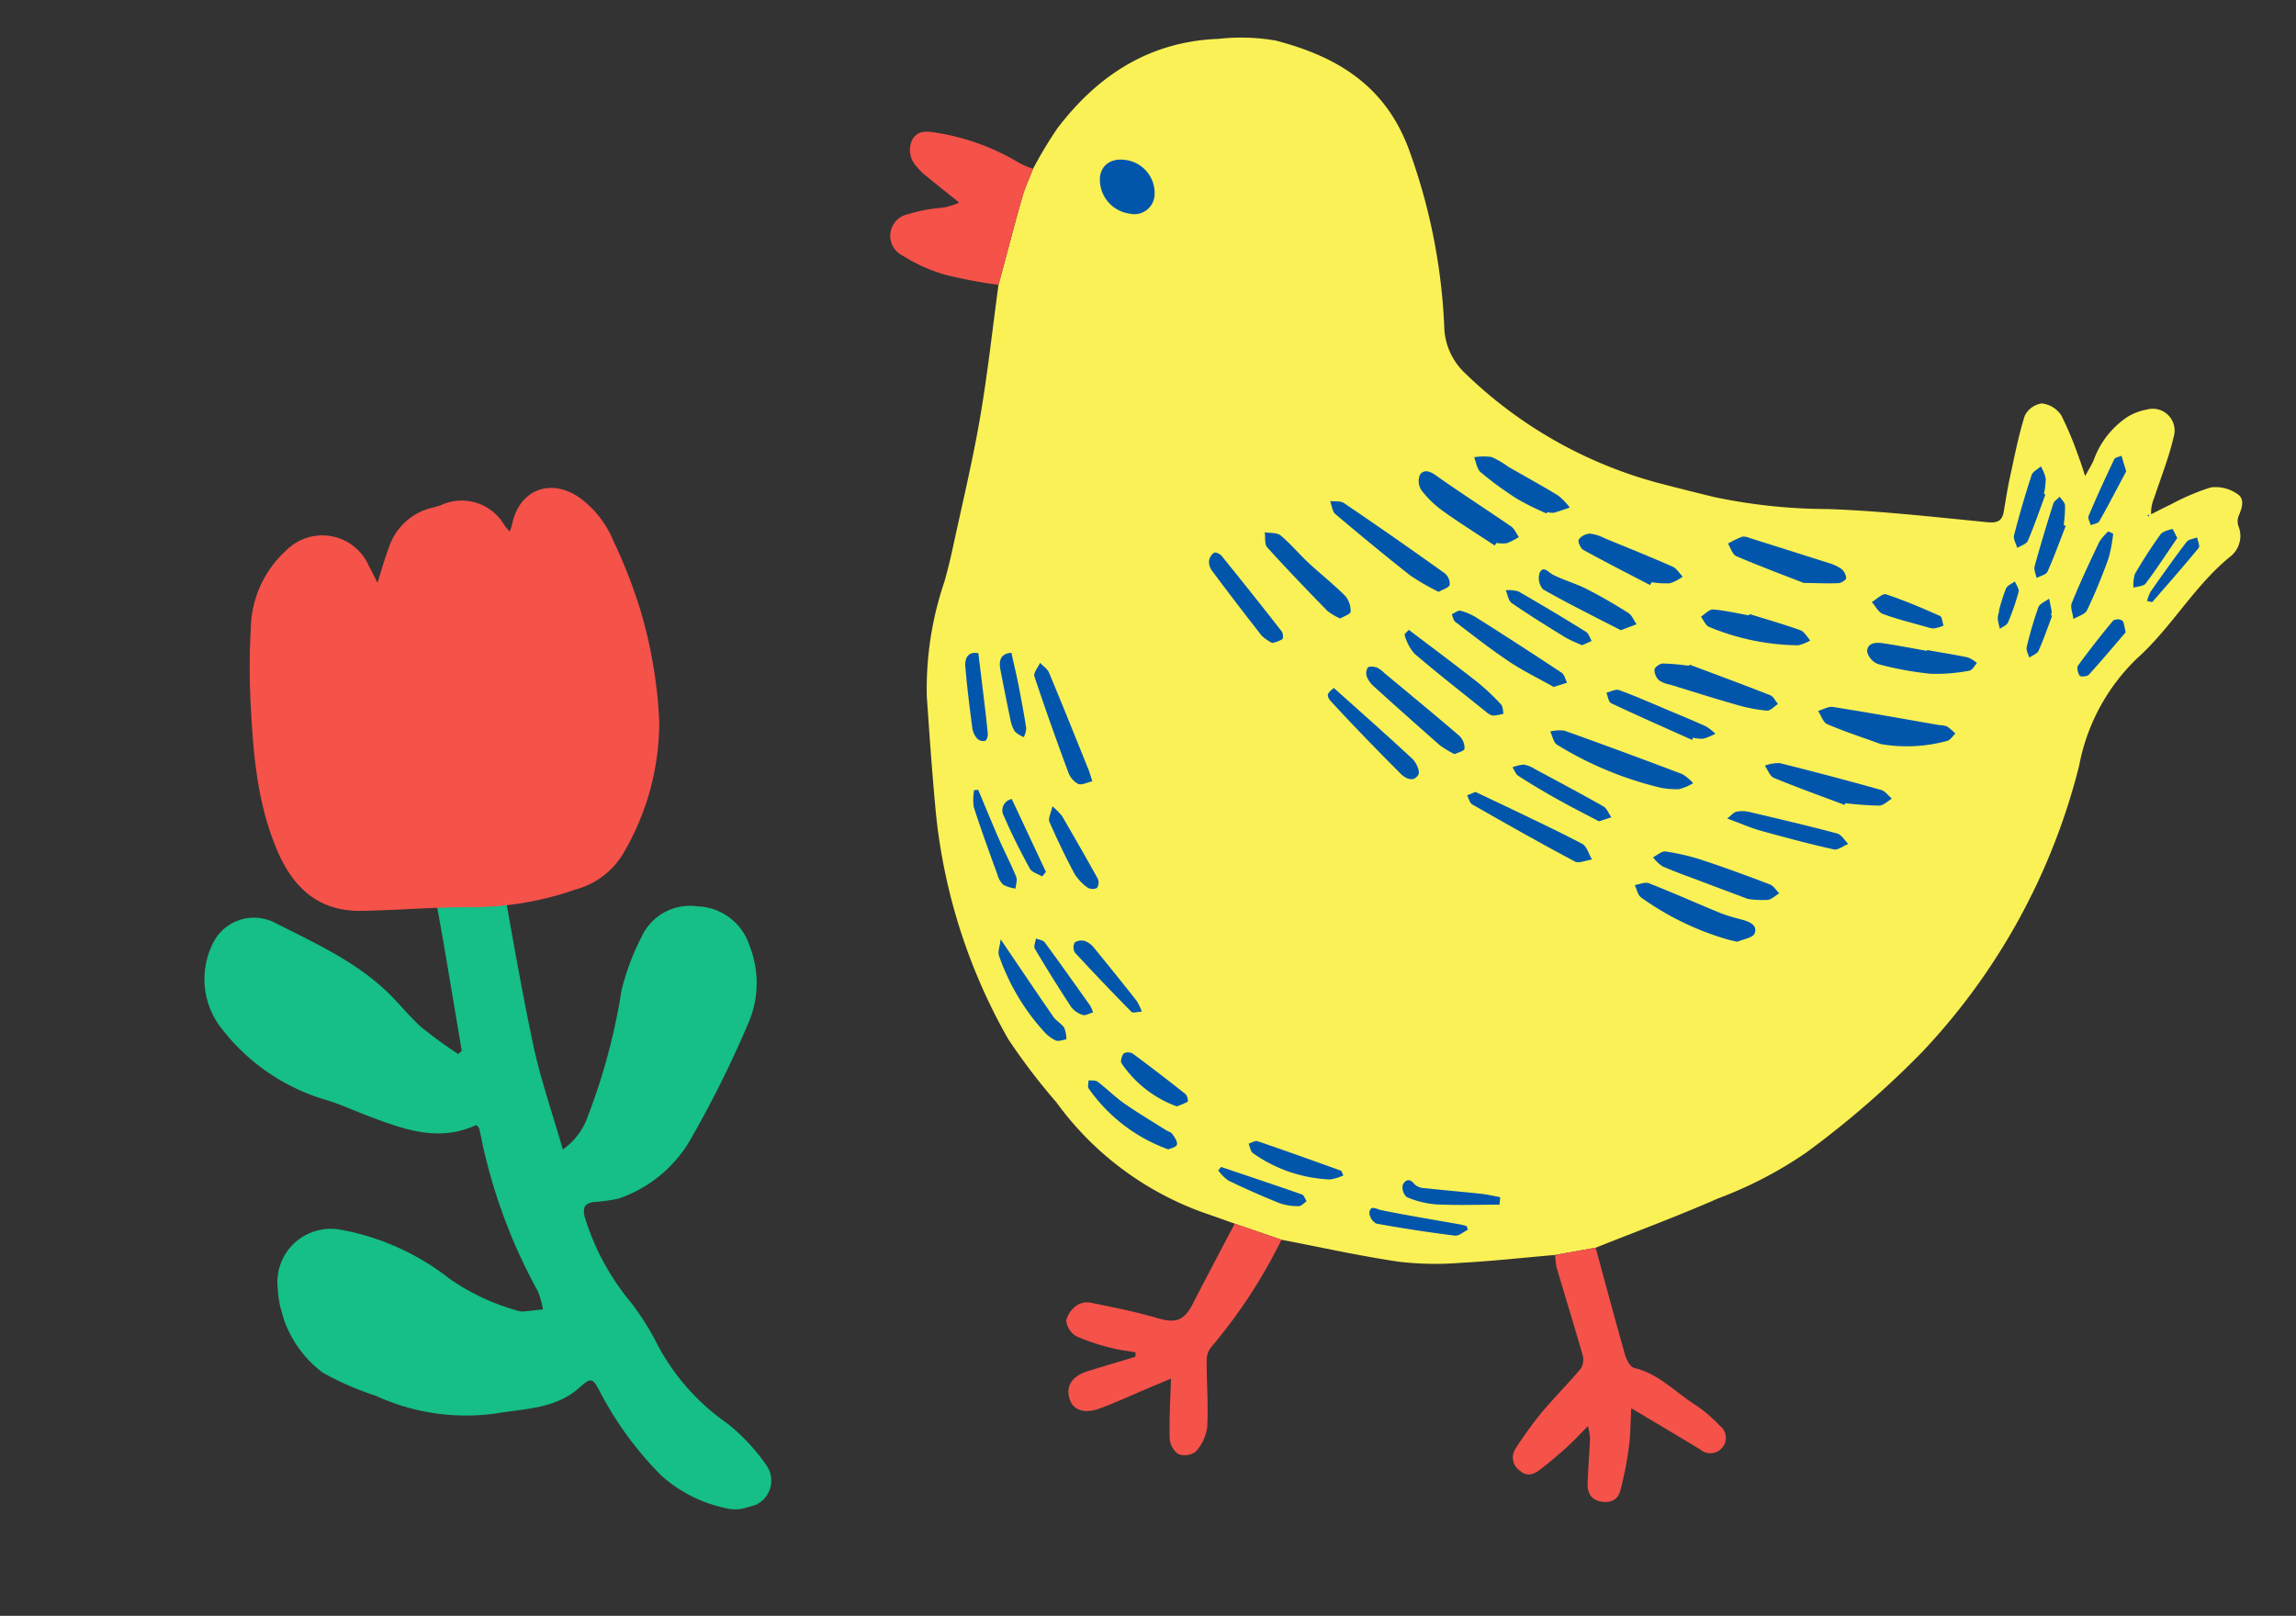 <svg xmlns="http://www.w3.org/2000/svg" xmlns:xlink="http://www.w3.org/1999/xlink" width="148.856" height="104.782" viewBox="0 0 148.856 104.782">
  <rect x="0" y="0" width="148.856" height="104.782" fill="#333333" stroke="none"/>
  <defs>
    <clipPath id="clip-path">
      <rect id="長方形_120" data-name="長方形 120" width="42.736" height="86.767" fill="none"/>
    </clipPath>
  </defs>
  <g id="home-feature-ico" transform="translate(-613.688 -2319.404)">
    <g id="グループ_263" data-name="グループ 263" transform="translate(613.688 2340.78) rotate(-16)">
      <g id="グループ_262" data-name="グループ 262" transform="translate(0 0)" clip-path="url(#clip-path)">
        <path id="パス_606" data-name="パス 606" d="M15.47,19.154c-2.689.436-4.681-1.07-6.678-2.566-.806-.6-1.573-1.274-2.428-1.794A13.257,13.257,0,0,1,1.358,8.689,5.172,5.172,0,0,1,2.235,3.2a2.965,2.965,0,0,1,4.185-.346C8.5,4.787,10.7,6.634,12.2,9.112c.58.954.989,2.017,1.585,2.958a29.092,29.092,0,0,0,1.819,2.338l.282-.132q.169-1.49.337-2.981c.243-2.181.506-4.361.709-6.546A7.123,7.123,0,0,0,16.815,2.9a1.156,1.156,0,0,1,.871-1.48,1.14,1.14,0,0,0,.664-.406c.337-.616.756-1.218,1.472-.943.442.169.721.779.983,1.267.755.212.9.756.82,1.515-.415,4.081-.881,8.159-1.173,12.249-.166,2.31-.03,4.642-.03,7.128a4.387,4.387,0,0,0,2.163-1.637,40.116,40.116,0,0,0,4.359-7.273,16.042,16.042,0,0,1,2.178-2.926,3.438,3.438,0,0,1,4.026-.915,3.66,3.66,0,0,1,2.547,3.331,6.557,6.557,0,0,1-1.533,4.957,70.124,70.124,0,0,1-5.44,5.961,8.578,8.578,0,0,1-5.714,2.561,11.307,11.307,0,0,1-1.6-.229c-.58-.083-.8.13-.827.772a15.894,15.894,0,0,0,1.35,6.151,16.963,16.963,0,0,1,.906,3.13,14.44,14.44,0,0,0,2.936,6.132,12.609,12.609,0,0,1,1.661,3.226A1.729,1.729,0,0,1,25.6,47.835a2.469,2.469,0,0,1-1.2-.213,9.03,9.03,0,0,1-3.682-3.328,22.362,22.362,0,0,1-2.311-6.287c-.211-1.033-.3-1.069-1.221-.629-1.726.829-3.48.4-5.221.166a14,14,0,0,1-7.6-3.3,18.948,18.948,0,0,1-2.9-2.4,7.329,7.329,0,0,1-1.3-6.019,3.466,3.466,0,0,1,4.92-2.59,16.067,16.067,0,0,1,5.982,5.049,14.414,14.414,0,0,0,3.594,3.149,1.143,1.143,0,0,0,.342.176c.438.089.88.157,1.321.233a5.922,5.922,0,0,0,.009-1.214,35.566,35.566,0,0,1-.827-10.046c.033-.39.061-.78.077-1.171,0-.067-.061-.137-.119-.258" transform="translate(0 38.933)" fill="#15bf87"/>
        <path id="パス_607" data-name="パス 607" d="M11.163,4.062c.516-.775.9-1.415,1.346-2.006a3.907,3.907,0,0,1,3.3-1.7,6.039,6.039,0,0,0,.692,0A3.2,3.2,0,0,1,20.1,2.74c.05.137.116.268.215.491a3.683,3.683,0,0,0,.259-.366C21.665.712,23.978.577,25.415,2.55a6.619,6.619,0,0,1,1.207,3.169,33.276,33.276,0,0,1,.434,4.658,30.112,30.112,0,0,1-.81,7.352A16.776,16.776,0,0,1,21.561,25.4a5.137,5.137,0,0,1-3.524,1.32,20.459,20.459,0,0,1-6.755-.738C8.979,25.3,6.615,24.85,4.3,24.226,1.735,23.537.5,21.713.148,19.095c-.463-3.442.244-6.744,1.012-10.04A45.268,45.268,0,0,1,2.428,4.708,7.019,7.019,0,0,1,6.086.395,3.289,3.289,0,0,1,10.92,2.826c.079.351.14.706.244,1.236" transform="translate(7.839 18.465)" fill="#f5524a"/>
      </g>
    </g>
    <g id="グループ_775" data-name="グループ 775" transform="translate(-8091.5 -64.892)">
      <g id="グループ_764" data-name="グループ 764" transform="matrix(-0.985, -0.174, 0.174, -0.985, 8838.176, 2488.612)" style="isolation: isolate">
        <g id="グループ_72" data-name="グループ 72" transform="translate(0 0)">
          <path id="パス_99" data-name="パス 99" d="M81.226,65.677a26.7,26.7,0,0,1-1.09,2.85c-1.986,3.859-4.923,6.6-9.28,7.535a13.067,13.067,0,0,1-3.682.537c-4-.325-7.431-1.581-9.684-5.393a38.2,38.2,0,0,1-4.28-10.934,4.268,4.268,0,0,0-1.88-2.785,28.578,28.578,0,0,0-13.35-4.8c-1.3-.112-2.6-.2-3.894-.286a35.98,35.98,0,0,0-7.43.515c-3.411.478-6.86.688-10.3.955-.636.049-.956.21-.953.857,0,.679.023,1.359,0,2.037-.056,1.437-.075,2.881-.254,4.305a1.462,1.462,0,0,1-.95,1,1.743,1.743,0,0,1-1.382-.54,22.555,22.555,0,0,1-1.641-2.571c-.16-.261-.3-.538-.567-1.037-.168.5-.289.791-.362,1.09a5.653,5.653,0,0,1-1.682,3.172,3.588,3.588,0,0,1-1.152.682A1.415,1.415,0,0,1,5.4,61.42c.073-1.376.357-2.74.556-4.109a2.439,2.439,0,0,0,.011-1.083c-.369.274-.73.558-1.109.819a15,15,0,0,1-2.4,1.569A2.5,2.5,0,0,1,.7,58.5c-.574-.242-.461-.881-.329-1.434a.977.977,0,0,0-.12-.627,1.692,1.692,0,0,1,.168-2c1.993-2.289,2.973-5.225,4.822-7.573a12.984,12.984,0,0,0,2.485-7.5A41.775,41.775,0,0,1,14.5,19.339a60.517,60.517,0,0,1,6.282-7.753,26.259,26.259,0,0,1,5.1-3.915c2.371-1.585,4.838-3.027,7.262-4.531l2.5-.918c1.988-.531,3.963-1.109,5.966-1.575A20.177,20.177,0,0,1,45.6.022c2.563-.069,5.13.044,7.7.083l3.167.5c.612.1,1.223.214,1.837.306A20.186,20.186,0,0,1,69.209,6.339,40.364,40.364,0,0,1,73,9.836a37.113,37.113,0,0,1,7.286,14.058c.627,2.292,1.2,4.6,1.774,6.9a21.621,21.621,0,0,1,.171,7.511c-.081.786-.131,1.576-.16,2.366-.106,2.826-.279,5.651-.268,8.477.011,2.908.208,5.815.322,8.723-.028.307-.053.615-.081.922-.146,1.658-.275,3.319-.45,4.974-.067.641-.24,1.271-.366,1.906" transform="translate(0 14.767)" fill="#faf156"/>
          <path id="パス_100" data-name="パス 100" d="M12.979,15.228l-2.5.918C9.45,13.971,8.437,11.791,7.387,9.629c-.145-.3-.466-.714-.723-.727C5,8.812,3.721,7.779,2.263,7.2A9.372,9.372,0,0,1,.523,6.164.972.972,0,0,1,.128,4.832a1,1,0,0,1,1.4-.39c1.547.6,3.1,1.185,4.866,1.855-.107-.891-.255-1.7-.288-2.512A22.973,22.973,0,0,1,6.159.927C6.215.263,6.68-.034,7.351,0s.912.5.991,1.071c.131.948.219,1.9.346,2.851a4.322,4.322,0,0,0,.27.744c.416-.6.728-1.094,1.086-1.554.467-.6.952-1.19,1.465-1.751.335-.367.749-.644,1.271-.317A1.035,1.035,0,0,1,13.33,2.4a25.382,25.382,0,0,1-1.242,2.568c-.645,1.126-1.4,2.191-2.042,3.317a1.144,1.144,0,0,0,.073.9c.853,1.754,1.749,3.487,2.616,5.234a4.852,4.852,0,0,1,.244.806" transform="translate(22.674 1.762)" fill="#f5524a"/>
          <path id="パス_101" data-name="パス 101" d="M3.167,15.374,0,14.872A33.847,33.847,0,0,1,3.3,7.179a1.433,1.433,0,0,0,.1-.939c-.245-1.388-.6-2.759-.773-4.156A2.975,2.975,0,0,1,3.08.378,1.2,1.2,0,0,1,4.168.025a1.353,1.353,0,0,1,.727.9c.25,1.209.387,2.44.593,3.835l1.277-.826c.972-.629,1.923-1.294,2.923-1.877.958-.558,1.723-.409,2.061.3.374.782.059,1.467-.911,1.963C9.9,4.8,8.948,5.276,8,5.753l.047.284c.518,0,1.04-.038,1.554.009a13.128,13.128,0,0,1,2.41.351,1.354,1.354,0,0,1,.819.9A1.708,1.708,0,0,1,12.293,8.4a1.218,1.218,0,0,1-.855.3C9.972,8.66,8.5,8.632,7.045,8.468,5.809,8.33,5.308,8.585,4.932,9.8c-.574,1.861-1.175,3.714-1.765,5.571" transform="translate(53.293 0)" fill="#f5524a"/>
          <path id="パス_102" data-name="パス 102" d="M0,7.829c.126-.635.3-1.264.366-1.906C.541,4.269.669,2.608.815.95.843.642.869.335.9.028A32.271,32.271,0,0,1,4.369.069a10.7,10.7,0,0,1,2.989.75,1.427,1.427,0,0,1,.133,2.692,10.181,10.181,0,0,1-1.958.759,3.579,3.579,0,0,0-1.193.57c.8.439,1.6.873,2.393,1.32a3.318,3.318,0,0,1,.694.475,1.551,1.551,0,0,1,.6,1.727c-.28.7-.951.672-1.592.68A14.813,14.813,0,0,1,.905,8.028,5.973,5.973,0,0,0,0,7.829" transform="translate(81.226 72.615)" fill="#f5524a"/>
          <path id="パス_103" data-name="パス 103" d="M3.7,2.062c.006.811-.587,1.321-1.536,1.319A2.16,2.16,0,0,1,0,1.38,1.312,1.312,0,0,1,1.405,0,2.222,2.222,0,0,1,3.7,2.062" transform="translate(73.168 78.67)" fill="#0156ac"/>
          <g id="グループ_71" data-name="グループ 71" transform="translate(2.539 16.971)">
            <path id="パス_104" data-name="パス 104" d="M4.634,0C5.851.212,7.076.385,8.278.665c.287.067.492.486.735.743-.3.147-.6.417-.91.422-2.333.043-4.667.034-7,.041a1.561,1.561,0,0,1-.5,0A3.64,3.64,0,0,1,0,1.509c.139-.188.238-.455.425-.551A9.871,9.871,0,0,1,4.634,0" transform="translate(13.452 36.303)" fill="#0156ac"/>
            <path id="パス_105" data-name="パス 105" d="M1.973,0A22.933,22.933,0,0,1,9.111,1.573c.258.1.4.507.592.772a2.414,2.414,0,0,1-.89.216Q4.8,1.878.8,1.115A2.9,2.9,0,0,1,0,.657,3.394,3.394,0,0,1,.839.115,5.387,5.387,0,0,1,1.973,0" transform="translate(29.627 31.032)" fill="#0156ac"/>
            <path id="パス_106" data-name="パス 106" d="M2.664,0c1.408.282,3.015.576,4.6.949.267.062.453.464.676.708a7.813,7.813,0,0,1-.827.6.91.91,0,0,1-.5,0q-2.646-.344-5.29-.7a2.849,2.849,0,0,1-.9-.233A.894.894,0,0,1,0,.788C-.022.682.258.418.435.379,1.091.23,1.763.146,2.664,0" transform="translate(22.169 45.722)" fill="#0156ac"/>
            <path id="パス_107" data-name="パス 107" d="M.626,0a15.194,15.194,0,0,1,2,.729C4.467,1.716,6.287,2.749,8.094,3.8c.231.135.323.508.48.771-.3.017-.657.143-.9.033Q4.037,2.973.443,1.253A.878.878,0,0,1,0,.569C.031.361.393.2.626,0" transform="translate(47.404 41.035)" fill="#0156ac"/>
            <path id="パス_108" data-name="パス 108" d="M1.5.017A18.374,18.374,0,0,1,7.668,1.741c.24.113.364.474.542.72-.3.1-.618.327-.884.274C5.664,2.4,4.019,1.986,2.362,1.626A12.961,12.961,0,0,0,.933,1.458C.457,1.409-.095,1.28.014.726.071.437.636.24.985.025c.082-.051.222-.008.515-.008" transform="translate(23.995 22.067)" fill="#0156ac"/>
            <path id="パス_109" data-name="パス 109" d="M1.448,0C2.679.534,3.927,1.035,5.137,1.615A6.727,6.727,0,0,1,6.747,2.7a1.086,1.086,0,0,1,.271.961c-.165.388-.548.379-1,.165C4.235,2.981,2.412,2.221.616,1.4.372,1.289.2,1.012,0,.811A4.375,4.375,0,0,1,.693.285a2.15,2.15,0,0,1,.664-.1c.03-.062.06-.125.091-.187" transform="translate(43.528 44.628)" fill="#0156ac"/>
            <path id="パス_110" data-name="パス 110" d="M6.089,2.1c-1.832-.343-3.668-.674-5.5-1.046C.374,1.011.2.746,0,.583.213.39.413.053.641.033A10.651,10.651,0,0,1,2.665.068C4.154.222,5.639.421,7.126.606a1.759,1.759,0,0,1,.738.149.949.949,0,0,1,.408.636c.006.161-.281.445-.472.48a15.664,15.664,0,0,1-1.686.149c-.009.027-.017.053-.025.08" transform="translate(25.104 37.119)" fill="#0156ac"/>
            <path id="パス_111" data-name="パス 111" d="M1.937,0C2.841.169,3.924.369,5,.573,5.92.746,6.84.9,7.746,1.115a2.528,2.528,0,0,1,.712.474c-.244.18-.485.508-.733.514a14.556,14.556,0,0,1-2.445-.138c-1.538-.223-3.069-.5-4.595-.793C.435,1.125.226.87,0,.711.216.522.4.253.655.163A6.386,6.386,0,0,1,1.937,0" transform="translate(22.893 24.917)" fill="#0156ac"/>
            <path id="パス_112" data-name="パス 112" d="M0,.334C.322.2.634-.048.873.008a1.379,1.379,0,0,1,.758.62c1.112,1.9,2.2,3.809,3.247,5.746.115.212-.128.619-.207.935-.232-.175-.538-.3-.684-.531C2.766,4.877,1.575,2.956.378,1.041.275.875.193.7,0,.334" transform="translate(67.998 24.702)" fill="#0156ac"/>
            <path id="パス_113" data-name="パス 113" d="M2.951,0C4.557.3,6.17.575,7.765.926c.276.06.481.444.718.678a2.566,2.566,0,0,1-.93.332Q4.167,1.7.79,1.367C.515,1.34.263,1.083,0,.932.242.728.459.4.73.345A21.684,21.684,0,0,1,2.915.117c.013-.04.025-.078.037-.117" transform="translate(16.767 32.012)" fill="#0156ac"/>
            <path id="パス_114" data-name="パス 114" d="M.588,0a4.048,4.048,0,0,1,.9.336c1.535,1.107,3.068,2.22,4.561,3.383.219.171.224.618.329.936-.355,0-.782.128-1.05-.025-.734-.419-1.387-.978-2.1-1.44-.9-.581-1.843-1.086-2.716-1.7A1.508,1.508,0,0,1,0,.549C-.022.4.387.177.588,0" transform="translate(53.423 38.224)" fill="#0156ac"/>
            <path id="パス_115" data-name="パス 115" d="M.572,0A6.791,6.791,0,0,1,1.589.389q2.462,1.493,4.9,3.027a1.646,1.646,0,0,1,.546.523.7.7,0,0,1,.056.607c-.079.119-.388.137-.584.11a1.642,1.642,0,0,1-.527-.262C4.14,3.344,2.293,2.3.471,1.223A1.1,1.1,0,0,1,0,.458C-.01.305.405.126.572,0" transform="translate(44.61 30.853)" fill="#0156ac"/>
            <path id="パス_116" data-name="パス 116" d="M8.206,3.341c-.772-.212-1.453-.392-2.131-.584-1.76-.5-3.529-.965-5.269-1.525C.476,1.125.266.649,0,.342.361.225.781-.077,1.072.018,3.486.8,5.878,1.65,8.266,2.506c.181.064.286.341.426.519l-.486.316" transform="translate(35.223 25.337)" fill="#0156ac"/>
            <path id="パス_117" data-name="パス 117" d="M4.181,1.666C3.034,1.52,1.883,1.4.744,1.206.473,1.158.247.853,0,.666A2.521,2.521,0,0,1,.72.219a15.436,15.436,0,0,1,5.889.17c.238.042.426.368.637.561-.23.209-.445.57-.693.595-.782.078-1.575.029-2.365.029,0,.032,0,.062-.008.093" transform="translate(23.762 41.458)" fill="#0156ac"/>
            <path id="パス_118" data-name="パス 118" d="M1.989,0C3.543.49,5.1.965,6.645,1.491c.2.068.465.483.408.616a.985.985,0,0,1-.652.5,2.784,2.784,0,0,1-1-.136C3.854,2.136,2.3,1.808.765,1.432.484,1.363.254,1.087,0,.907A2.85,2.85,0,0,1,.738.34,5.453,5.453,0,0,1,1.912.2L1.989,0" transform="translate(32.623 43.853)" fill="#0156ac"/>
            <path id="パス_119" data-name="パス 119" d="M.806,0C1.891.381,2.953.682,3.955,1.124c1.314.578,2.585,1.26,3.863,1.92.143.073.212.293.315.445-.174.116-.357.339-.52.326a3.865,3.865,0,0,1-1.14-.279Q3.458,2.3.465,1C.263.915.152.619,0,.42L.806,0" transform="translate(38.808 36.263)" fill="#0156ac"/>
            <path id="パス_120" data-name="パス 120" d="M3.333,1.535c-.9,0-1.8.017-2.7-.012A2,2,0,0,1,0,1.265C.126,1.07.213.756.384.7A11.337,11.337,0,0,1,2.814.062,21.045,21.045,0,0,1,6.272.083a1.166,1.166,0,0,1,.867.678c.09.578-.466.7-.93.711-.958.026-1.917.008-2.876.008v.055" transform="translate(12.869 41.293)" fill="#0156ac"/>
            <path id="パス_121" data-name="パス 121" d="M1.411,0A18.628,18.628,0,0,1,3.425.589a22.209,22.209,0,0,1,2.659,1.3c.275.159.4.582.586.885a3.715,3.715,0,0,1-1.109.211,5.6,5.6,0,0,1-1.186-.436c-1.166-.423-2.343-.818-3.5-1.272A4.229,4.229,0,0,1,0,.641C.319.468.633.28.963.128A1.212,1.212,0,0,1,1.382.1l.03-.1" transform="translate(40.611 47.255)" fill="#0156ac"/>
            <path id="パス_122" data-name="パス 122" d="M.938,0C2.779.574,4.591,1.1,6.367,1.735a1.122,1.122,0,0,1,.4,1.008c-.157.54-.525.145-.866.039-.749-.234-1.551-.3-2.3-.531-1-.3-1.98-.666-2.945-1.06C.393,1.085.215.775,0,.558L.938,0" transform="translate(35.033 40.64)" fill="#0156ac"/>
            <path id="パス_123" data-name="パス 123" d="M6.386,4.96c-1.95-1.212-3.9-2.4-5.813-3.639C.286,1.134-.069.607.012.384.218-.19.794-.018,1.157.238,2.911,1.47,4.651,2.722,6.356,4.02c.475.363.411.518.031.94" transform="translate(47.247 28.757)" fill="#0156ac"/>
            <path id="パス_124" data-name="パス 124" d="M8.013.772C7.8,1,7.681,1.229,7.5,1.307a1.913,1.913,0,0,1-.831.131c-1.948-.109-3.9-.217-5.84-.384C.537,1.029.275.7,0,.513.286.333.579-.012.857,0,2.489.074,4.119.214,5.746.371c.671.065,1.332.232,2.267.4" transform="translate(19.043 29.048)" fill="#0156ac"/>
            <path id="パス_125" data-name="パス 125" d="M7,4.531C5.261,3.638,3.629,2.82,2.02,1.959A14.9,14.9,0,0,1,.257.8C.113.693.083.432,0,.243A3.11,3.11,0,0,1,.656,0,.9.9,0,0,1,1.128.16c1.755.962,3.522,1.9,5.246,2.916A3.163,3.163,0,0,1,7.2,4.148c.04.061-.139.262-.209.382" transform="translate(42.514 33.747)" fill="#0156ac"/>
            <path id="パス_126" data-name="パス 126" d="M.624,0a2.991,2.991,0,0,1,.751.344Q3.351,2.119,5.29,3.939a.985.985,0,0,1,.29.595.763.763,0,0,1-.227.568c-.082.072-.391,0-.514-.107Q2.475,2.94.146.844C.035.744-.042.421.025.346A2.091,2.091,0,0,1,.624,0" transform="translate(57.454 35.897)" fill="#0156ac"/>
            <path id="パス_127" data-name="パス 127" d="M1.42,0C3.281.469,5.146.925,7,1.43c.183.05.283.4.421.617-.261.111-.545.353-.778.311-1.141-.2-2.267-.483-3.4-.739-.856-.194-1.714-.379-2.562-.6A3.237,3.237,0,0,1,0,.656,4.1,4.1,0,0,1,.707.206,2.271,2.271,0,0,1,1.379.153L1.42,0" transform="translate(28.764 34.441)" fill="#0156ac"/>
            <path id="パス_128" data-name="パス 128" d="M5.322,5.844C3.788,4.264,2.445,2.866,1.081,1.489.85,1.255.484,1.15.263.91A2.044,2.044,0,0,1,0,.2C.224.126.467-.035.668.007a2.4,2.4,0,0,1,.824.416A14.273,14.273,0,0,1,5.232,4.76c.154.241.061.638.09,1.084" transform="translate(66.744 8.069)" fill="#0156ac"/>
            <path id="パス_129" data-name="パス 129" d="M.5,0A10.743,10.743,0,0,1,6.265,2.989c.1.1.07.346.1.524-.2.008-.446.092-.6.011C5.11,3.187,4.5,2.754,3.841,2.445,2.872,1.993,1.87,1.617.881,1.211c-.156-.064-.36-.074-.468-.182C.231.848-.026.589,0,.4S.38.09.5,0" transform="translate(58.501 2.392)" fill="#0156ac"/>
            <path id="パス_130" data-name="パス 130" d="M.747,0C1.795.338,2.764.632,3.719.965Q5.076,1.439,6.4,1.992c.193.08.319.318.476.484a2.507,2.507,0,0,1-.7.3,1.893,1.893,0,0,1-.738-.155C3.835,2.091,2.226,1.571.634,1.006.382.916.21.6,0,.4L.747,0" transform="translate(34.463 28.192)" fill="#0156ac"/>
            <path id="パス_131" data-name="パス 131" d="M.552,0A9.909,9.909,0,0,1,1.7.3C2.986.809,4.274,1.323,5.534,1.9c.236.108.349.489.519.744a2.1,2.1,0,0,1-.824.071C3.632,2.138,2.047,1.531.471.9.276.825.155.559,0,.381L.552,0" transform="translate(37.709 39.247)" fill="#0156ac"/>
            <path id="パス_132" data-name="パス 132" d="M0,.152C.289.09.553-.055.662.022Q2.825,1.559,4.94,3.168a.667.667,0,0,1,.123.646.791.791,0,0,1-.653.2,1.388,1.388,0,0,1-.662-.347Q2.079,2.234.44.771A4.185,4.185,0,0,1,0,.152" transform="translate(62.239 10.736)" fill="#0156ac"/>
            <path id="パス_133" data-name="パス 133" d="M3.82,4.836a4.913,4.913,0,0,1-.729-.516c-1-1.188-2-2.38-2.978-3.592a.633.633,0,0,1-.062-.6A.632.632,0,0,1,.65.038,3.124,3.124,0,0,1,1.657.785c.766.98,1.492,1.993,2.182,3.029.125.188,0,.542-.019,1.022" transform="translate(66.444 18.155)" fill="#0156ac"/>
            <path id="パス_134" data-name="パス 134" d="M.03,5.9a9.532,9.532,0,0,1,.016-1.63C.254,3.073.508,1.881.834.712c.08-.287.5-.476.77-.712.1.34.348.711.282,1.014-.3,1.409-.678,2.8-1.062,4.195a3.378,3.378,0,0,1-.459.776L.03,5.9" transform="translate(5.603 46.459)" fill="#0156ac"/>
            <path id="パス_135" data-name="パス 135" d="M3.492,5.878c-.621-.964-1.23-1.935-1.866-2.889C1.126,2.238.573,1.521.092.759-.032.564.026.256,0,0A2.484,2.484,0,0,1,.816.1a1.383,1.383,0,0,1,.489.571C2.079,2.015,2.86,3.361,3.587,4.736a3.384,3.384,0,0,1,.166,1.09l-.261.051" transform="translate(71.689 17.321)" fill="#0156ac"/>
            <path id="パス_136" data-name="パス 136" d="M0,.508A3.258,3.258,0,0,1,.815.1a9.306,9.306,0,0,1,5.2.808c.178.073.265.37.394.562-.186.09-.386.282-.554.256C3.966,1.436,2.081,1.109.2.785.158.778.132.7,0,.508" transform="translate(47.53 2.194)" fill="#0156ac"/>
            <path id="パス_137" data-name="パス 137" d="M.666,0a7.39,7.39,0,0,1,4,2.126c.113.11.075.492-.03.664a.622.622,0,0,1-.587.077C2.766,2.229,1.494,1.563.231.879A.679.679,0,0,1,.005.428,4.638,4.638,0,0,1,.666,0" transform="translate(58.284 5.233)" fill="#0156ac"/>
            <path id="パス_138" data-name="パス 138" d="M.962.013C2.046.129,3.035.188,4,.363c.309.055.565.416.845.637-.275.229-.583.687-.82.652C2.787,1.471,1.559,1.184.339.881.187.844.112.5,0,.3A3.368,3.368,0,0,1,.56.022a1.236,1.236,0,0,1,.4-.009" transform="translate(15.422 44.27)" fill="#0156ac"/>
            <path id="パス_139" data-name="パス 139" d="M0,3.73C.193,2.675.356,1.615.6.573.651.348.987.19,1.193,0c.123.256.367.522.348.767Q1.385,2.8,1.1,4.811c-.033.239-.321.443-.492.663a2.875,2.875,0,0,1-.447-.713A4.835,4.835,0,0,1,.1,3.749L0,3.73" transform="translate(10.399 50.363)" fill="#0156ac"/>
            <path id="パス_140" data-name="パス 140" d="M0,.282C.236.169.449-.025.626,0a1.521,1.521,0,0,1,.828.376Q2.985,2,4.437,3.692c.115.133.032.438.04.662-.2-.044-.469-.023-.6-.145C2.656,3.045,1.456,1.857.254.673A2.775,2.775,0,0,1,0,.282" transform="translate(65.344 10.009)" fill="#0156ac"/>
            <path id="パス_141" data-name="パス 141" d="M0,.731C1.359.491,2.712.2,4.079.031A5.982,5.982,0,0,1,6.005.168.841.841,0,0,1,6.4.894c-.077.332-.359.556-.755.173A1.053,1.053,0,0,0,4.929.945c-1.208.078-2.414.19-3.621.272-.42.029-.844,0-1.267,0C.028,1.058.014.894,0,.731" transform="translate(37.232 1.867)" fill="#0156ac"/>
            <path id="パス_142" data-name="パス 142" d="M0,.643C.255.461.5.131.768.118Q3.337-.013,5.913,0a.867.867,0,0,1,.574.633c0,.519-.4.288-.737.28C4.008.872,2.262.894.518.891.387.891.256.871.126.861L0,.643" transform="translate(38.966 0)" fill="#0156ac"/>
            <path id="パス_143" data-name="パス 143" d="M1.527,5.567C1.245,4.64,1,3.847.76,3.05.507,2.217.25,1.386.02.547-.022.39,0,.111.1.049A.557.557,0,0,1,.62.084a1.324,1.324,0,0,1,.437.6c.407,1.29.809,2.584,1.152,3.892.148.563-.051,1-.682.986" transform="translate(75.191 26.366)" fill="#0156ac"/>
            <path id="パス_144" data-name="パス 144" d="M5.849,1.7C4.025,1.421,2.2,1.152.38.855.236.832.126.606,0,.475.148.336.281.1.448.074A3.56,3.56,0,0,1,1.7.045C2.886.292,4.06.585,5.223.91a2.878,2.878,0,0,1,.766.534c-.047.084-.094.169-.14.253" transform="translate(49.583 0.167)" fill="#0156ac"/>
            <path id="パス_145" data-name="パス 145" d="M0,3.653C.208,2.61.386,1.561.647.531.7.314,1.057.175,1.273,0c.091.242.278.494.256.726-.13,1.4-.3,2.8-.483,4.2-.025.186-.217.35-.333.523-.152-.165-.394-.309-.44-.5A8.682,8.682,0,0,1,.14,3.686L0,3.653" transform="translate(8.748 48.663)" fill="#0156ac"/>
            <path id="パス_146" data-name="パス 146" d="M1.815,5.244c-.3-.729-.568-1.334-.805-1.95C.665,2.4.328,1.505.019.6A1.589,1.589,0,0,1,.072,0,1.827,1.827,0,0,1,.706.259,2.13,2.13,0,0,1,1.13.981c.41,1.018.806,2.042,1.2,3.068.223.585.137,1.032-.513,1.195" transform="translate(72.797 27.084)" fill="#0156ac"/>
            <path id="パス_147" data-name="パス 147" d="M.192,0c.3.117.7.147.875.363.79.987,1.551,2,2.245,3.058A.746.746,0,0,1,3,4.6L0,.331.192,0" transform="translate(69.937 18.396)" fill="#0156ac"/>
            <path id="パス_148" data-name="パス 148" d="M0,3.32C.61,2.293,1.222,1.228,1.877.191c.085-.134.5-.24.57-.168.148.146.293.483.219.635C2.125,1.767,1.542,2.855.932,3.927a.6.6,0,0,1-.574.1C.21,3.947.166,3.673,0,3.32" transform="translate(3.718 42.885)" fill="#0156ac"/>
            <path id="パス_149" data-name="パス 149" d="M0,3.835C.377,2.677.743,1.5,1.153.343c.054-.154.329-.23.5-.343.087.187.283.4.246.558-.3,1.314-.64,2.619-1,3.919-.036.13-.278.2-.424.3L0,3.835" transform="translate(5.504 52.646)" fill="#0156ac"/>
            <path id="パス_150" data-name="パス 150" d="M0,3.666C.508,2.543.969,1.461,1.5.414,1.6.2,1.982.134,2.234,0A2.272,2.272,0,0,1,2.3.891c-.349.953-.744,1.892-1.184,2.807C1,3.925.675,4.062.42,4.185.382,4.2.2,3.913,0,3.666" transform="translate(1.49 49.138)" fill="#0156ac"/>
            <path id="パス_151" data-name="パス 151" d="M2.712.008a2.829,2.829,0,0,1-.125.648c-.562,1.2-1.127,2.4-1.734,3.576-.1.191-.409.273-.623.405-.079-.222-.292-.52-.215-.655C.768,2.642,1.567,1.329,2.36.011c.014-.024.1,0,.353,0" transform="translate(0 48.426)" fill="#0156ac"/>
            <path id="パス_152" data-name="パス 152" d="M0,2.935c.151-.8.274-1.6.472-2.391C.526.333.811.18.99,0c.1.213.293.432.28.637A23.814,23.814,0,0,1,.976,3.316c-.044.251-.385.449-.59.671C.283,3.726.173,3.466.079,3.2a.824.824,0,0,1,0-.252L0,2.935" transform="translate(8.601 43.496)" fill="#0156ac"/>
            <path id="パス_153" data-name="パス 153" d="M1.043,1.142a11.975,11.975,0,0,1-.2,1.5c-.053.212-.32.373-.49.556C.232,2.989-.015,2.77,0,2.573A14.878,14.878,0,0,1,.331.5C.374.309.621.165.776,0a4.471,4.471,0,0,1,.256.635,1.84,1.84,0,0,1-.016.5l.028,0" transform="translate(11.012 45.003)" fill="#0156ac"/>
            <path id="パス_154" data-name="パス 154" d="M.048.122C.031.1,0,.077,0,.056S.038.019.058,0C.075.022.108.044.106.065S.069.1.048.122" transform="translate(3.535 53.849)" fill="#0156ac"/>
          </g>
        </g>
      </g>
    </g>
  </g>
</svg>

